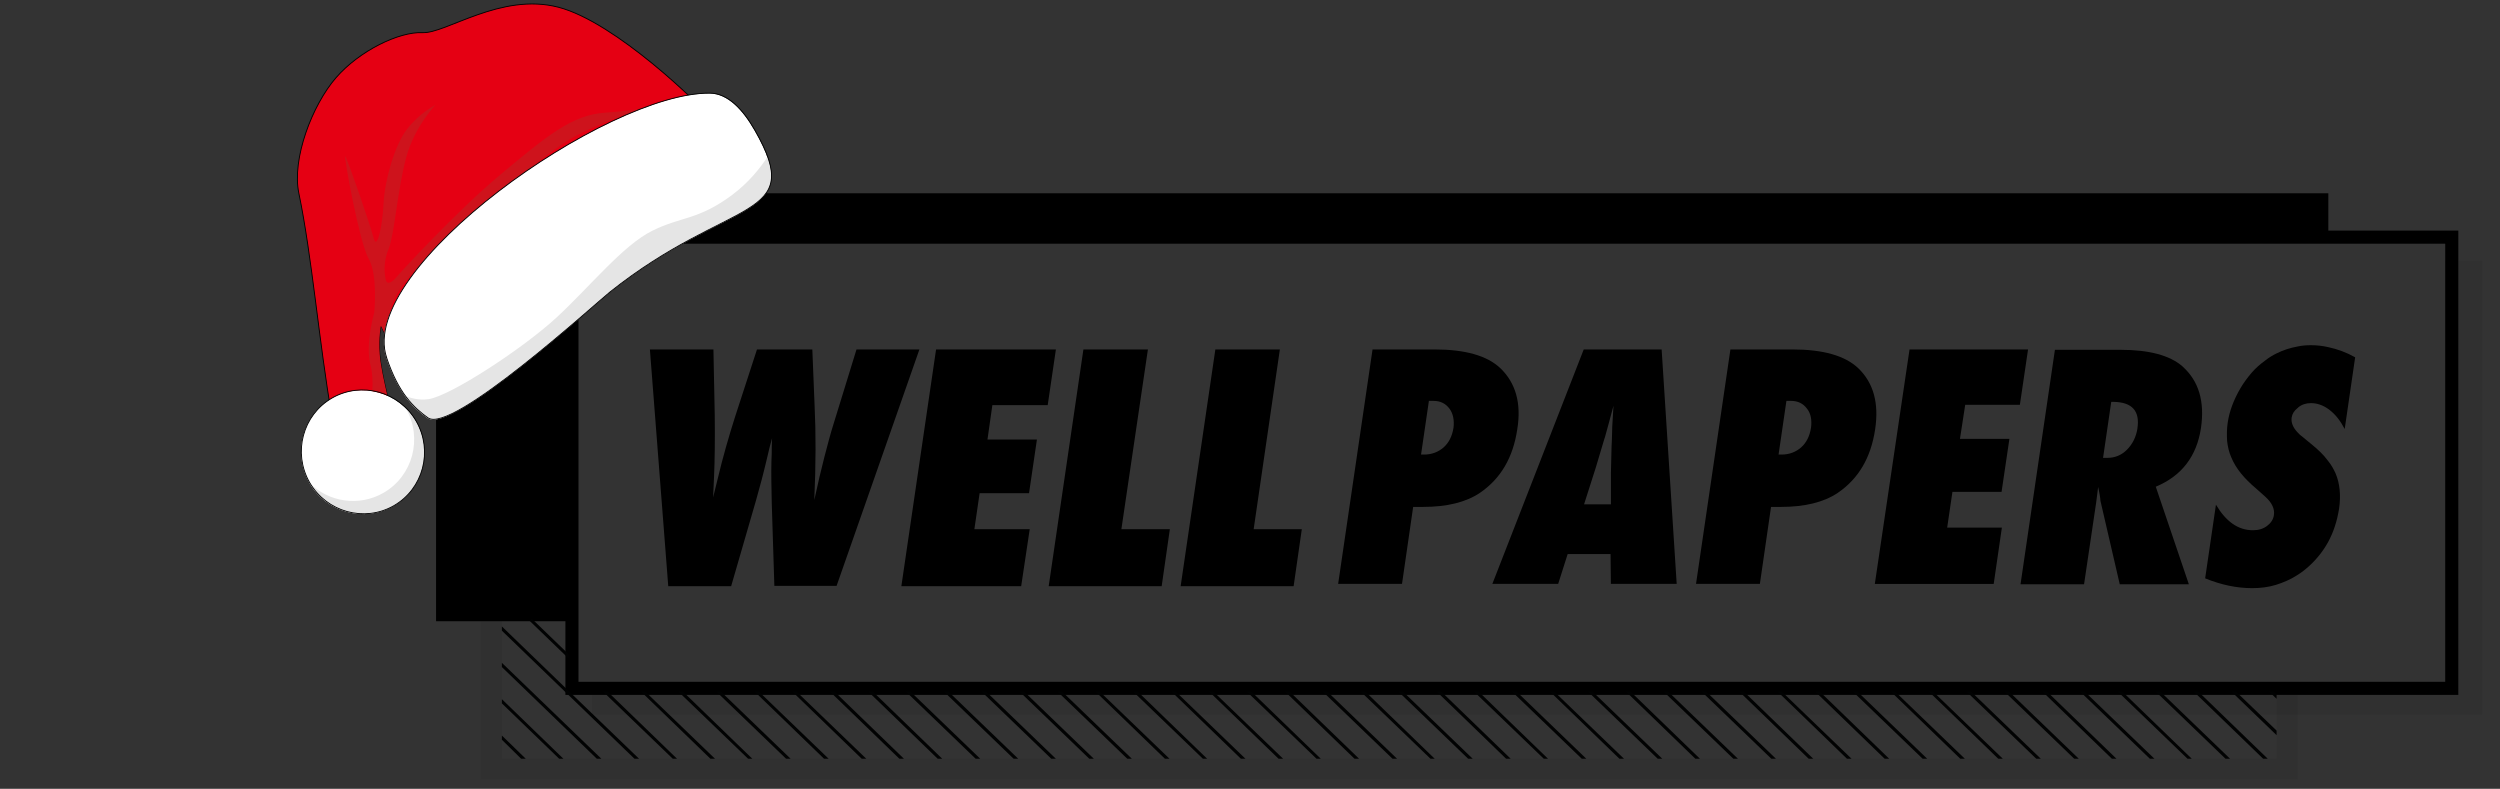 <?xml version="1.0" encoding="UTF-8"?> <svg xmlns="http://www.w3.org/2000/svg" id="a" viewBox="0 0 690.6 217.9"><rect x="0" y="0" width="690.6" height="217.9" fill="#333333" stroke="none"/><defs><style>.b{fill:none;}.b,.c{stroke:#000;stroke-miterlimit:10;stroke-width:.25px;}.b,.c,.d,.e,.f{fill-rule:evenodd;}.g,.h{fill:#010202;}.c{fill:#e50013;}.h{isolation:isolate;opacity:.07;}.d{fill:#ce131c;}.e{fill:#fff;}.f{fill:#e5e5e5;}</style></defs><g><polygon class="h" points="628.89 191.96 628.89 197.39 628.89 202.9 628.89 209.6 138.64 209.6 138.64 171.61 132.76 171.61 132.76 215.3 634.68 215.3 634.68 202.9 634.68 197.39 634.68 191.96 628.89 191.96"></polygon><path d="M643.18,63.7v-10.31H120.46v118.22h35.73v20.35H679.09V63.7h-35.91Zm32.29,8.32v116.32H159.8V67.32H675.47v4.7Z"></path><path d="M236.6,96.53l-6.24,20.26c-.9,2.8-1.72,5.97-2.62,9.41s-1.81,7.42-2.8,11.94c.45-9.95,.45-18.63,.09-25.96l-.63-15.65h-15.29l-6.06,18.63c-1.72,5.43-3.35,11.04-4.79,17.1l-1.27,5.16,.27-5.97c.18-4.07,.27-9.77,.18-16.91l-.36-18h-17.55l5.07,65.4h17.37l6.87-23.7c.54-1.99,1.09-3.89,1.54-5.61,.45-1.81,.9-3.44,1.27-5.07,.72-3.17,1.27-5.34,1.63-6.51,0,.54-.09,1.36-.09,2.44s0,2.44-.09,3.98c-.09,3.26,0,7.06,.09,11.49l.72,22.88h17.19l22.88-65.31h-17.37Z"></path><polygon points="289.42 111.91 291.68 96.53 258.58 96.53 248.99 161.93 282.09 161.93 284.45 146.19 269.16 146.19 270.61 136.24 284.26 136.24 286.44 121.41 272.78 121.41 274.13 111.91 289.42 111.91"></polygon><polygon points="317.1 96.53 299.28 96.53 289.69 161.93 320.9 161.93 323.16 146.19 309.77 146.19 317.1 96.53"></polygon><polygon points="353.55 96.53 335.73 96.53 326.14 161.93 357.35 161.93 359.61 146.19 346.31 146.19 353.55 96.53"></polygon><path d="M414.43,101.69c-3.62-3.44-9.68-5.16-18.18-5.16h-17.1l-9.5,64.76h17.64l3.08-21.26h2.71c6.6,0,11.85-1.27,15.74-3.89,5.7-3.89,9.14-9.68,10.31-17.55,1.18-7.24-.45-12.84-4.7-16.91Zm-12.93,16.55c-.36,2.26-1.27,4.07-2.71,5.34s-3.26,1.99-5.43,1.99h-.81l2.17-14.83h1.27c1.9,0,3.35,.72,4.43,2.17,.99,1.36,1.36,3.17,1.09,5.34Z"></path><path d="M437.49,96.53l-25.24,64.76h18.18l2.62-8.23h11.85l.09,8.23h18.18l-4.16-64.76h-21.53Zm7.87,21.62c0,1.27-.09,2.26-.09,3.17,0,.81-.09,1.45-.09,1.99-.09,4.25-.18,6.69-.18,7.33v8.68h-7.42l3.26-10.22,2.35-7.87c.09-.18,.18-.54,.36-1.18,.18-.63,.54-1.9,.99-3.62,.27-.9,.45-1.63,.63-2.35,.18-.72,.36-1.36,.54-1.99l-.36,6.06Z"></path><path d="M513.29,101.69c-3.62-3.44-9.68-5.16-18.18-5.16h-17.1l-9.5,64.76h17.64l3.08-21.26h2.71c6.6,0,11.85-1.27,15.74-3.89,5.7-3.89,9.14-9.68,10.31-17.55,1.09-7.24-.45-12.84-4.7-16.91Zm-13.03,16.55c-.36,2.26-1.27,4.07-2.71,5.34s-3.26,1.99-5.43,1.99h-.81l2.17-14.83h1.27c1.9,0,3.35,.72,4.43,2.17,1.09,1.36,1.36,3.17,1.09,5.34Z"></path><polygon points="557.97 111.82 560.23 96.53 527.49 96.53 517.9 161.3 550.74 161.3 553 145.74 537.89 145.74 539.34 135.88 552.91 135.88 555.08 121.23 541.42 121.23 542.87 111.82 557.97 111.82"></polygon><path d="M602.93,101.24c-3.53-3.08-9.23-4.61-17.19-4.61h-18.09l-9.5,64.76h17.55l3.35-22.61,.54-4.25c.18,.9,.36,1.63,.45,2.26s.18,1.18,.18,1.54l5.34,23.07h19.09l-9.14-26.95c7.15-2.98,11.31-8.41,12.48-16.19,1.09-7.42-.63-13.03-5.07-17.01Zm-12.48,17.1c-.36,2.35-1.36,4.34-2.89,5.88s-3.35,2.26-5.43,2.26h-1.18l2.26-15.47h.63c5.16,.09,7.33,2.53,6.6,7.33Z"></path><path d="M634.68,112.72c.09-.09,.18-.09,.18-.18,.99-.81,2.17-1.18,3.53-1.18,1.63,0,3.26,.54,4.79,1.63,.09,.09,.27,.18,.36,.27,1.63,1.27,2.98,2.98,4.16,5.25l2.89-19.81c-2.44-1.36-4.88-2.26-7.42-2.8-1.54-.36-3.17-.54-4.79-.54-1.27,0-2.53,.09-3.71,.36-1.99,.36-3.98,.99-5.79,1.9h0c-1.09,.54-2.17,1.18-3.17,1.99-1.36,.99-2.62,2.08-3.71,3.35-1.09,1.27-2.17,2.71-3.08,4.25-1.9,3.26-3.08,6.42-3.53,9.5-.27,1.72-.27,3.44-.18,5.07,.18,1.63,.54,3.17,1.18,4.61,.63,1.54,1.54,2.98,2.62,4.34,1.18,1.45,2.53,2.8,4.25,4.25l2.53,2.26c1.81,1.63,2.62,3.35,2.35,5.07-.18,1.18-.81,2.17-1.9,2.98-1.09,.81-2.35,1.18-3.89,1.18-4.07,0-7.42-2.35-10.22-7.06l-2.98,20.35c4.43,1.81,8.77,2.71,12.93,2.71,2.35,0,4.52-.27,6.6-.9h0c1.99-.63,3.98-1.45,5.79-2.62,1.18-.72,2.35-1.63,3.44-2.62,2.08-1.9,3.8-4.07,5.16-6.51,1.54-2.8,2.53-5.88,3.08-9.32,.54-3.71,.18-7.06-.99-9.77-.54-1.18-1.18-2.35-2.08-3.44-1.18-1.63-2.8-3.17-4.7-4.7l-2.53-2.08c-.54-.36-.9-.81-1.27-1.18-1.18-1.27-1.72-2.62-1.54-3.98,.18-1.09,.72-1.9,1.63-2.62Z"></path><polygon class="h" points="679.09 72.02 679.09 191.96 635.13 191.96 634.68 191.96 628.89 191.96 163.51 191.96 163.51 197.39 628.89 197.39 634.68 197.39 635.13 197.39 685.69 197.39 685.69 72.02 679.09 72.02"></polygon><g><polygon class="g" points="185.85 209.6 187.03 209.6 167.85 191.05 166.59 191.05 185.85 209.6"></polygon><polygon class="g" points="146.87 170.88 146.32 171.52 157.09 181.92 157.09 180.74 146.87 170.88"></polygon><polygon class="g" points="197.52 209.6 178.25 191.05 177.08 191.05 196.25 209.6 197.52 209.6"></polygon><polygon class="g" points="207.83 209.6 188.66 191.05 187.39 191.05 206.66 209.6 207.83 209.6"></polygon><polygon class="g" points="218.41 209.6 199.15 191.05 197.88 191.05 217.15 209.6 218.41 209.6"></polygon><polygon class="g" points="228.91 209.6 209.64 191.05 208.47 191.05 227.64 209.6 228.91 209.6"></polygon><polygon class="g" points="239.31 209.6 220.04 191.05 218.87 191.05 238.04 209.6 239.31 209.6"></polygon><polygon class="g" points="249.71 209.6 230.54 191.05 229.27 191.05 248.45 209.6 249.71 209.6"></polygon><polygon class="g" points="260.29 209.6 241.12 191.05 239.85 191.05 259.03 209.6 260.29 209.6"></polygon><polygon class="g" points="270.79 209.6 251.52 191.05 250.25 191.05 269.52 209.6 270.79 209.6"></polygon><polygon class="g" points="281.28 209.6 262.01 191.05 260.75 191.05 280.01 209.6 281.28 209.6"></polygon><polygon class="g" points="291.68 209.6 272.41 191.05 271.15 191.05 290.41 209.6 291.68 209.6"></polygon><polygon class="g" points="302.17 209.6 282.91 191.05 281.64 191.05 300.91 209.6 302.17 209.6"></polygon><polygon class="g" points="312.67 209.6 293.4 191.05 292.13 191.05 311.4 209.6 312.67 209.6"></polygon><polygon class="g" points="323.07 209.6 303.8 191.05 302.63 191.05 321.8 209.6 323.07 209.6"></polygon><polygon class="g" points="333.47 209.6 314.29 191.05 313.03 191.05 332.29 209.6 333.47 209.6"></polygon><polygon class="g" points="344.05 209.6 324.79 191.05 323.61 191.05 342.79 209.6 344.05 209.6"></polygon><polygon class="g" points="354.46 209.6 335.19 191.05 334.01 191.05 353.19 209.6 354.46 209.6"></polygon><polygon class="g" points="364.86 209.6 345.68 191.05 344.42 191.05 363.68 209.6 364.86 209.6"></polygon><polygon class="g" points="375.44 209.6 356.26 191.05 355 191.05 374.17 209.6 375.44 209.6"></polygon><polygon class="g" points="385.93 209.6 366.67 191.05 365.4 191.05 384.67 209.6 385.93 209.6"></polygon><polygon class="g" points="396.33 209.6 377.16 191.05 375.89 191.05 395.16 209.6 396.33 209.6"></polygon><polygon class="g" points="406.83 209.6 387.56 191.05 386.29 191.05 405.56 209.6 406.83 209.6"></polygon><polygon class="g" points="417.32 209.6 398.14 191.05 396.88 191.05 416.05 209.6 417.32 209.6"></polygon><polygon class="g" points="427.63 209.6 408.46 191.05 407.19 191.05 426.46 209.6 427.63 209.6"></polygon><polygon class="g" points="438.21 209.6 418.95 191.05 417.68 191.05 436.95 209.6 438.21 209.6"></polygon><polygon class="g" points="448.62 209.6 429.35 191.05 428.17 191.05 447.35 209.6 448.62 209.6"></polygon><polygon class="g" points="459.2 209.6 439.93 191.05 438.67 191.05 457.93 209.6 459.2 209.6"></polygon><polygon class="g" points="469.6 209.6 450.43 191.05 449.16 191.05 468.33 209.6 469.6 209.6"></polygon><polygon class="g" points="480.09 209.6 460.83 191.05 459.56 191.05 478.83 209.6 480.09 209.6"></polygon><polygon class="g" points="490.59 209.6 471.32 191.05 470.05 191.05 489.32 209.6 490.59 209.6"></polygon><polygon class="g" points="500.9 209.6 481.72 191.05 480.46 191.05 499.63 209.6 500.9 209.6"></polygon><polygon class="g" points="511.48 209.6 492.21 191.05 491.04 191.05 510.21 209.6 511.48 209.6"></polygon><polygon class="g" points="521.88 209.6 502.71 191.05 501.44 191.05 520.62 209.6 521.88 209.6"></polygon><polygon class="g" points="532.38 209.6 513.11 191.05 511.84 191.05 531.11 209.6 532.38 209.6"></polygon><polygon class="g" points="542.78 209.6 523.51 191.05 522.33 191.05 541.51 209.6 542.78 209.6"></polygon><polygon class="g" points="553.27 209.6 534 191.05 532.83 191.05 552 209.6 553.27 209.6"></polygon><polygon class="g" points="563.76 209.6 544.5 191.05 543.23 191.05 562.5 209.6 563.76 209.6"></polygon><polygon class="g" points="574.25 209.6 554.99 191.05 553.72 191.05 572.99 209.6 574.25 209.6"></polygon><polygon class="g" points="584.66 209.6 565.48 191.05 564.21 191.05 583.39 209.6 584.66 209.6"></polygon><polygon class="g" points="595.15 209.6 575.88 191.05 574.62 191.05 593.88 209.6 595.15 209.6"></polygon><polygon class="g" points="605.46 209.6 586.28 191.05 585.02 191.05 604.28 209.6 605.46 209.6"></polygon><polygon class="g" points="616.04 209.6 596.78 191.05 595.51 191.05 614.78 209.6 616.04 209.6"></polygon><polygon class="g" points="626.45 209.6 607.27 191.05 606 191.05 625.18 209.6 626.45 209.6"></polygon><polygon class="g" points="628.89 201.82 617.67 191.05 616.41 191.05 628.89 203.09 628.89 201.82"></polygon><polygon class="g" points="628.89 191.78 628.07 191.05 626.81 191.05 628.89 193.04 628.89 191.78"></polygon><polygon class="g" points="175.27 209.6 176.54 209.6 157.27 191.05 157.09 191.05 157.09 190.87 138.64 173.05 138.64 174.23 175.27 209.6"></polygon><polygon class="g" points="138.64 184.27 164.87 209.6 166.13 209.6 138.64 183.1 138.64 184.27"></polygon><polygon class="g" points="138.64 194.31 154.47 209.6 155.64 209.6 138.64 193.14 138.64 194.31"></polygon><polygon class="g" points="138.64 204.35 143.97 209.6 145.24 209.6 138.64 203.18 138.64 204.35"></polygon><polygon class="g" points="157.27 191.05 157.09 190.87 157.09 191.05 157.27 191.05"></polygon></g></g><g><path class="c" d="M195.29,31.57c-1.49-2.15-25.11-25.43-41.02-29.57-15.91-4.15-31.12,7.33-37.56,7.02-6.44-.31-17.43,4.99-23.91,12.47-6.48,7.48-12.25,22.31-10.24,31.93,3.6,17.21,5.66,41.81,9.07,61.32l13.04-1.28s3.71,1.88,3.56,.96c-.15-.92-3-11.56-3.33-16.5-.33-4.95,.32-7.95,.32-7.95l2.48,5.01s7.76,13.04,8.91,7.63c1.15-5.42,78.69-71.02,78.69-71.02Z"></path><path class="e" d="M108.71,139.78c8.12-4.66,10.9-15.14,6.2-23.33-4.7-8.19-15.16-11.08-23.27-6.42-8.12,4.66-10.9,15.14-6.2,23.33,4.7,8.19,15.16,11.08,23.27,6.42Z"></path><path class="f" d="M105.92,136.15c-6.78,3.89-15.14,2.55-20.47-2.76,4.72,8.19,15.13,11.05,23.25,6.39,8.14-4.67,10.91-15.12,6.2-23.33-.79-1.37-1.74-2.6-2.8-3.66l.02,.03c4.71,8.22,1.94,18.66-6.2,23.33Z"></path><path class="d" d="M102.87,108.04c1.42,.24,2.81,.66,4.13,1.25-.87-3.7-1.91-8.5-2.11-11.37-.33-4.95,.32-7.95,.32-7.95l2.26,4.57c-1.98-10.93,4.36-17.75,13.14-25.31,6.54-5.63,26.48-24.59,36.92-30.83,5.14-3.07,13.35-6.18,20.95-8.54-3.63,.53-7.77,1.05-11.35,1.27-9.15,.58-16.27,6.58-28.81,17.03-12.54,10.45-28.16,27.56-28.88,28.48-.73,.92-2.49,2.43-2.88,.65-.39-1.78-.72-4.97,.82-8.61,1.54-3.64,2.42-16.3,4.83-25.2,2.41-8.9,8.58-14.95,8.07-14.53-.51,.42-4.44,2.3-7.88,6.78-3.44,4.48-6.15,14.18-6.46,20.62-.31,6.44-1.84,12.95-2.72,9.45-.88-3.5-7.48-22.64-7.87-22.67-.39-.03,3.9,23.82,6.49,28.34,2.6,4.52,1.54,14.9,1.54,14.9,0,0-2.52,8.71-1.08,14.27,.64,2.47,.71,5.12,.55,7.39Z"></path><path class="e" d="M106.7,98.88c3.3,9.84,7.49,13.82,11.42,16.62,6.56,4.68,46.17-31.48,50.23-34.71,33.32-26.55,54.55-19.55,40.07-44.79-3.3-5.75-7.44-10.13-12.36-10.19-28.45-.34-97.64,48.36-89.35,73.07Z"></path><path class="f" d="M118.3,110.27c-2.51,.35-4.77-.23-6.56-1.02,2.08,2.91,4.27,4.76,6.38,6.26,6.56,4.68,46.17-31.48,50.23-34.71,29.58-23.57,49.63-20.7,43.63-37.41-2.12,3.22-5.29,7.14-9.7,10.43-9.38,7.01-14.02,5.92-22.11,9.93-8.09,4.02-17.13,15.34-26.37,23.9-9.24,8.56-29.46,21.79-35.5,22.63Z"></path><path class="b" d="M108.79,139.7c8.12-4.66,10.9-15.14,6.2-23.33-4.7-8.19-15.16-11.08-23.27-6.42s-10.9,15.14-6.2,23.33c4.7,8.19,15.16,11.08,23.27,6.42Z"></path><path class="b" d="M106.79,98.8c3.3,9.84,7.49,13.82,11.42,16.62,6.56,4.68,46.17-31.48,50.23-34.71,33.32-26.55,54.55-19.55,40.07-44.79-3.3-5.75-7.44-10.13-12.36-10.19-28.45-.34-97.64,48.36-89.35,73.07Z"></path></g></svg> 